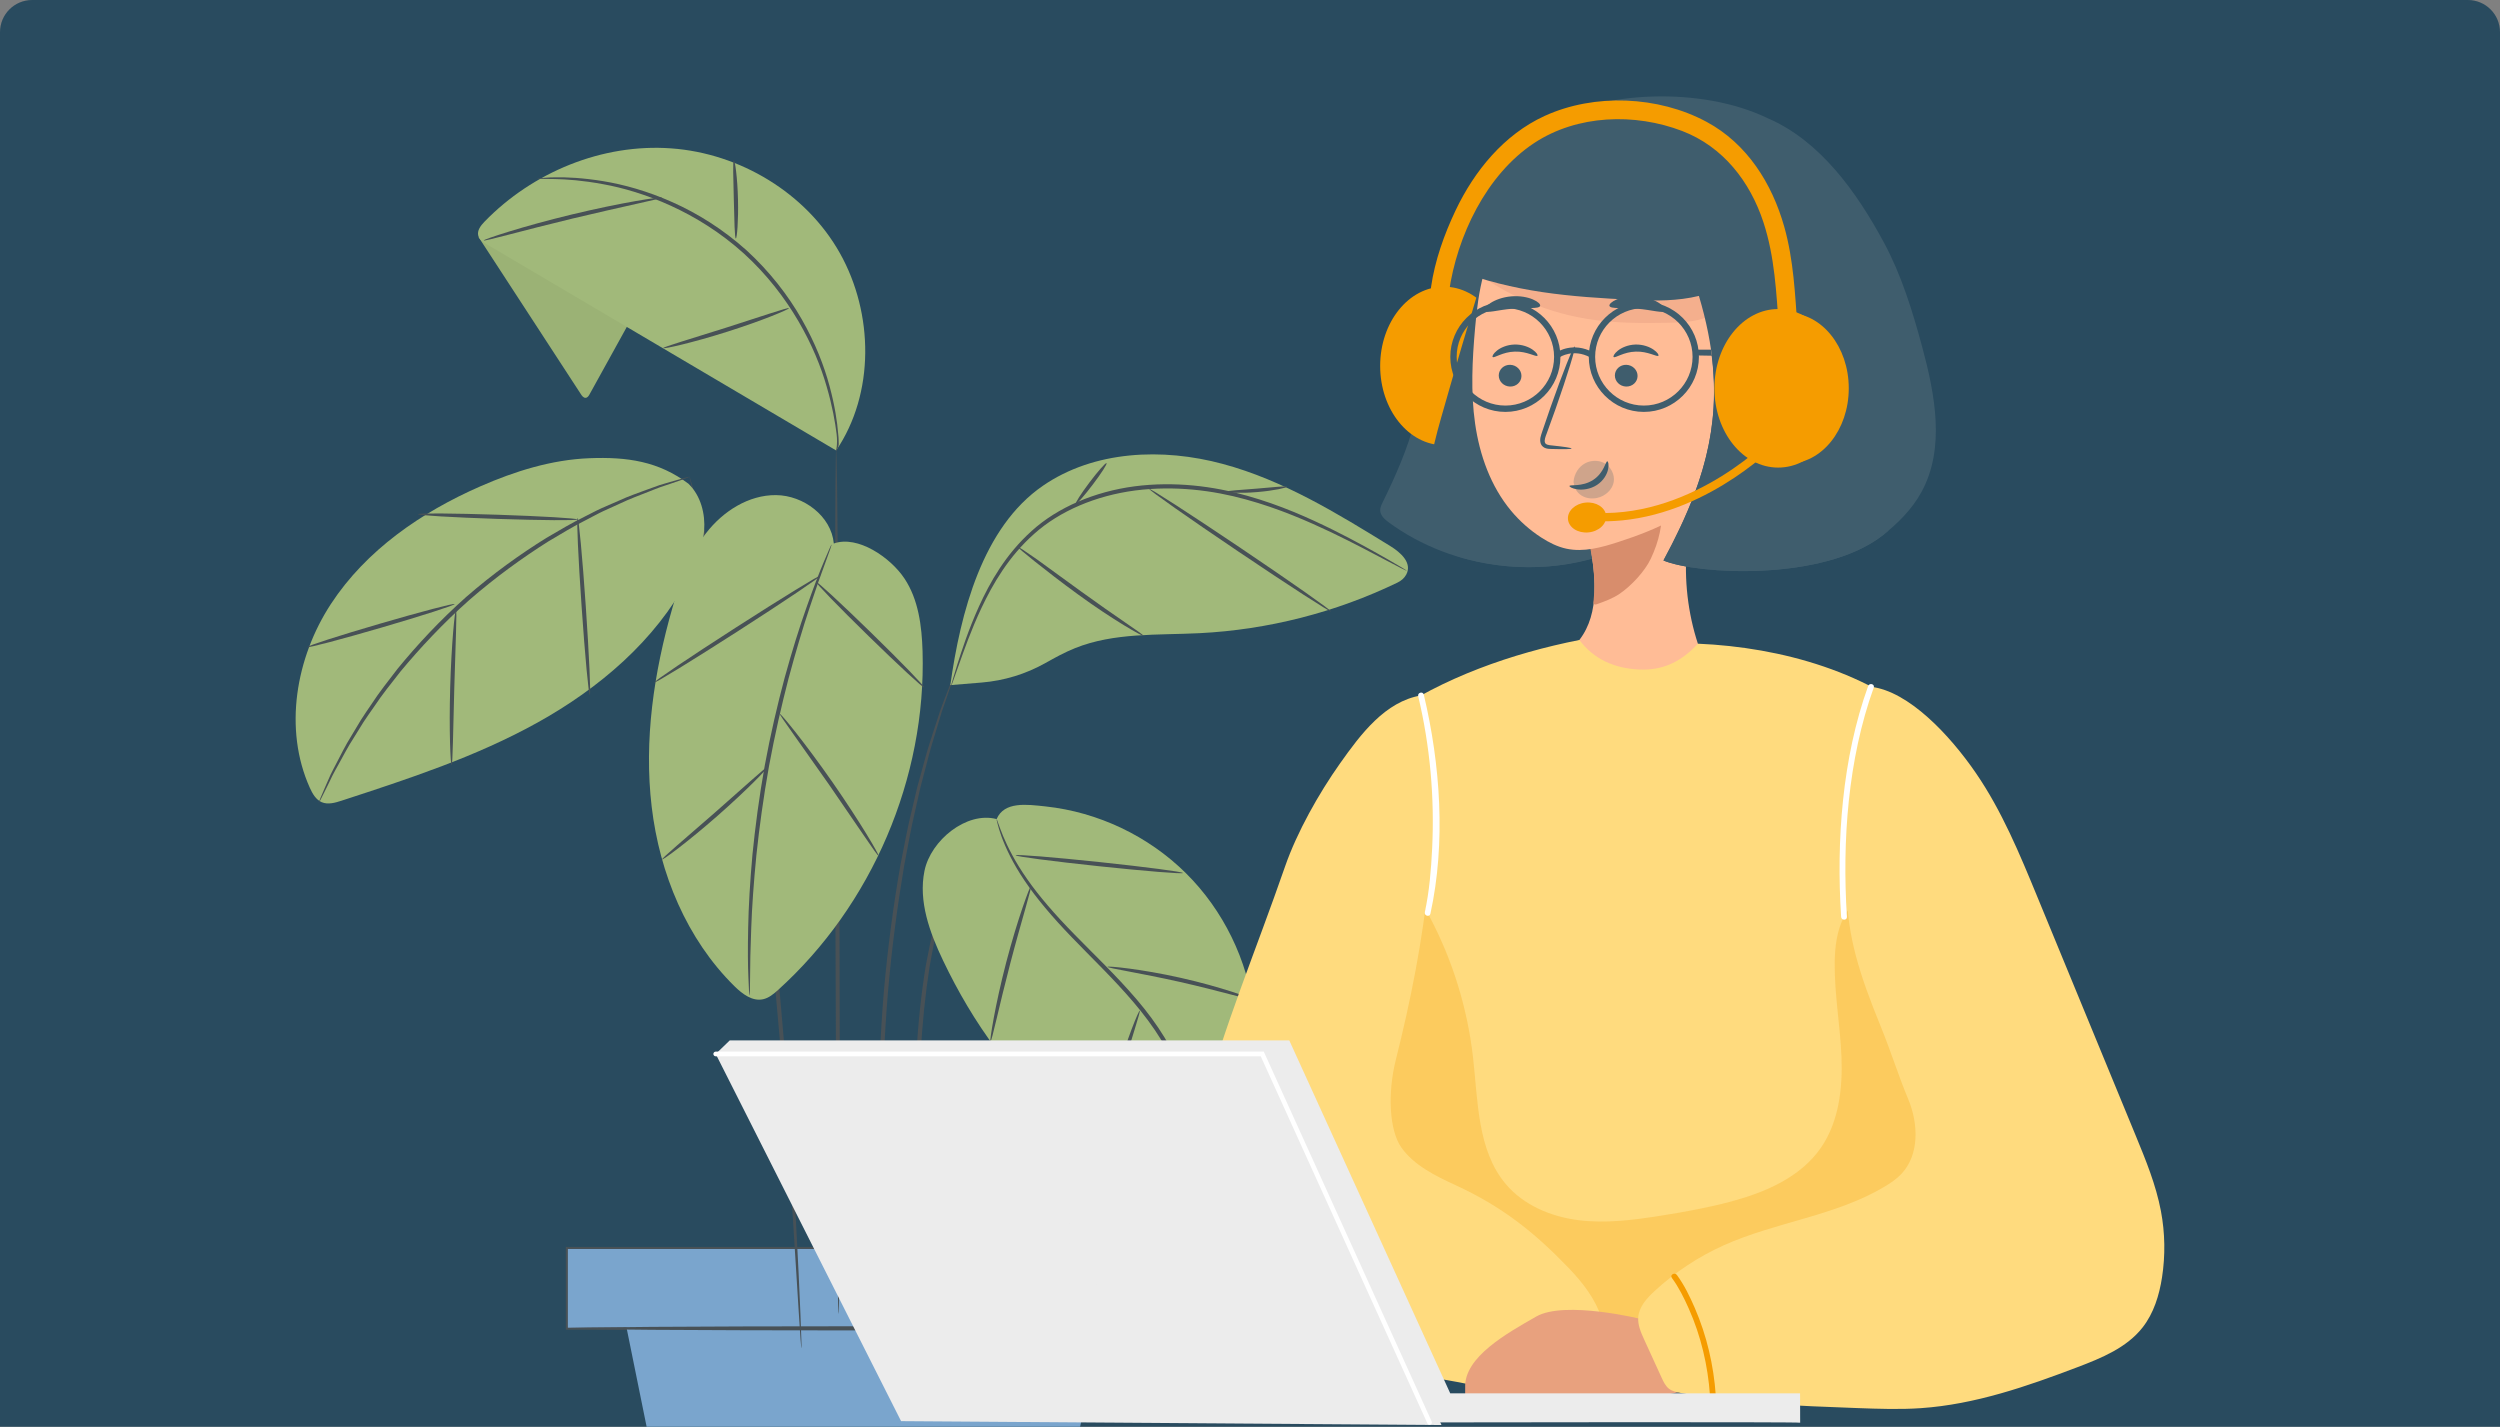 <svg width="389" height="222" viewBox="0 0 389 222" fill="none" xmlns="http://www.w3.org/2000/svg">
<rect x="0" y="0" width="389" height="222" fill="#808080" stroke="none"/>
<g clip-path="url(#clip0_1125_21069)">
<path d="M0 5C0 2.239 2.239 0 5 0H384C386.761 0 389 2.239 389 5V222H0V5Z" fill="#294B5F"/>
<path d="M179.635 194.178H88.197V206.742H179.635V194.178Z" fill="#7AA5CD"/>
<path d="M179.79 206.905H88.044V194.024H179.79V206.905ZM88.352 206.588H179.474V194.341H88.361V206.588H88.352Z" fill="#485156"/>
<path d="M96.674 202.568L109.837 267.493H158.537L171.263 206.742L96.674 202.568Z" fill="#7AA5CD"/>
<path d="M130.483 204.458C130.304 204.458 130.073 174.378 129.97 137.284C129.867 100.174 129.927 70.102 130.107 70.102C130.286 70.102 130.517 100.174 130.62 137.284C130.723 174.378 130.663 204.467 130.483 204.467V204.458Z" fill="#485156"/>
<path d="M150.856 129.185C150.856 129.185 150.788 129.433 150.608 129.886C150.394 130.4 150.121 131.041 149.796 131.836C149.616 132.264 149.411 132.734 149.197 133.239C149.009 133.769 148.804 134.342 148.59 134.95C148.367 135.565 148.137 136.215 147.888 136.908C147.64 137.601 147.452 138.362 147.213 139.141C146.212 142.254 145.417 146.077 144.656 150.336C143.988 154.613 143.492 159.342 143.236 164.337C142.791 174.327 143.355 183.384 143.963 189.91C144.254 193.177 144.553 195.811 144.767 197.633C144.861 198.489 144.938 199.181 144.998 199.737C145.04 200.216 145.058 200.473 145.032 200.473C145.006 200.473 144.955 200.225 144.869 199.754C144.775 199.207 144.664 198.514 144.519 197.667C144.228 195.854 143.86 193.22 143.501 189.953C142.782 183.427 142.141 174.344 142.586 164.303C142.834 159.291 143.355 154.527 144.057 150.234C144.861 145.957 145.708 142.125 146.768 139.004C147.025 138.225 147.23 137.464 147.495 136.771C147.76 136.087 148.017 135.429 148.248 134.821C148.487 134.214 148.701 133.65 148.906 133.128C149.129 132.615 149.36 132.161 149.556 131.742C149.933 130.973 150.241 130.34 150.489 129.844C150.711 129.416 150.831 129.194 150.856 129.202V129.185Z" fill="#485156"/>
<path d="M148.513 104.861C148.513 104.861 148.436 105.211 148.222 105.853C147.983 106.545 147.666 107.478 147.273 108.649C147.059 109.257 146.828 109.932 146.571 110.668C146.34 111.421 146.101 112.233 145.836 113.097C145.297 114.842 144.681 116.817 144.134 119.041C143.843 120.153 143.535 121.308 143.219 122.522C142.945 123.745 142.654 125.011 142.363 126.328C141.722 128.945 141.26 131.793 140.679 134.761C139.669 140.74 138.78 147.342 138.173 154.304C137.591 161.275 137.343 167.938 137.257 174.002C137.24 180.065 137.317 185.522 137.565 190.106C137.642 192.399 137.796 194.468 137.907 196.282C138.01 198.103 138.13 199.669 138.241 200.943C138.335 202.174 138.412 203.158 138.463 203.885C138.506 204.561 138.523 204.911 138.498 204.92C138.472 204.92 138.421 204.569 138.335 203.902C138.25 203.175 138.13 202.192 137.993 200.969C137.839 199.694 137.685 198.129 137.548 196.307C137.394 194.485 137.215 192.416 137.103 190.124C136.796 185.539 136.667 180.065 136.659 173.993C136.71 167.92 136.949 161.241 137.531 154.245C138.147 147.257 139.053 140.637 140.097 134.65C140.704 131.674 141.183 128.826 141.85 126.2C142.158 124.883 142.458 123.617 142.748 122.394C143.082 121.188 143.398 120.025 143.706 118.913C144.288 116.689 144.938 114.713 145.511 112.977C145.793 112.113 146.058 111.309 146.298 110.557C146.571 109.83 146.819 109.163 147.05 108.555C147.495 107.401 147.854 106.486 148.119 105.793C148.368 105.168 148.513 104.843 148.53 104.852L148.513 104.861Z" fill="#485156"/>
<path d="M124.701 209.778C124.701 209.778 124.676 209.658 124.65 209.427C124.624 209.154 124.599 208.82 124.564 208.392C124.496 207.435 124.41 206.1 124.299 204.407C124.077 200.9 123.769 195.905 123.384 189.756C122.589 177.388 121.443 160.3 119.364 141.509C118.304 132.11 117.064 123.189 115.789 115.098C115.105 111.061 114.489 107.213 113.788 103.646C113.146 100.062 112.454 96.735 111.812 93.708C111.213 90.671 110.538 87.943 109.999 85.548C109.469 83.145 108.956 81.084 108.528 79.407C108.126 77.757 107.809 76.465 107.579 75.533C107.484 75.114 107.407 74.789 107.348 74.524C107.296 74.293 107.279 74.173 107.288 74.173C107.296 74.173 107.339 74.284 107.407 74.507C107.484 74.763 107.579 75.097 107.698 75.499C107.955 76.422 108.314 77.714 108.767 79.348C109.229 81.015 109.785 83.068 110.35 85.463C110.923 87.858 111.624 90.577 112.257 93.614C112.924 96.641 113.642 99.96 114.31 103.552C115.037 107.127 115.678 110.967 116.371 115.013C117.688 123.112 118.937 132.041 120.006 141.45C122.093 160.257 123.162 177.363 123.837 189.747C124.171 195.94 124.41 200.952 124.547 204.415C124.607 206.109 124.659 207.443 124.693 208.401C124.701 208.829 124.71 209.171 124.718 209.436C124.718 209.667 124.718 209.787 124.701 209.795V209.778Z" fill="#485156"/>
<path d="M129.739 84.557C129.345 80.297 125.035 77.082 120.758 77.039C116.482 76.996 112.488 79.562 109.871 82.949C107.254 86.336 105.808 90.467 104.628 94.581C101.746 104.622 100.172 115.167 101.403 125.542C102.635 135.916 106.843 146.129 114.284 153.458C115.49 154.647 117.064 155.845 118.723 155.485C119.629 155.289 120.374 154.664 121.066 154.04C135.692 140.834 144.133 121.052 143.552 101.355C143.432 97.412 142.919 93.306 140.738 90.022C138.557 86.738 133.459 83.248 129.747 84.565" fill="#A1B97A"/>
<path d="M97.777 50.422C95.767 54.057 93.757 57.7 91.747 61.335C91.611 61.592 91.422 61.874 91.132 61.9C90.815 61.925 90.576 61.626 90.405 61.361C85.093 53.21 79.782 45.059 74.471 36.9L78.14 34.822L97.777 50.422V50.422Z" fill="#A1B97A"/>
<g opacity="0.2">
<path opacity="0.2" d="M97.778 50.422C95.768 54.057 93.758 57.7 91.748 61.335C91.611 61.592 91.423 61.874 91.132 61.9C90.816 61.925 90.576 61.626 90.405 61.361C85.094 53.21 79.782 45.059 74.471 36.9L78.14 34.822L97.778 50.422V50.422Z" fill="black"/>
</g>
<path d="M130.107 70.094C111.983 59.403 93.868 48.712 75.745 38.012C75.189 37.687 74.59 37.302 74.419 36.678C74.206 35.874 74.804 35.096 75.386 34.497C82.861 26.782 93.723 22.309 104.44 23.087C115.156 23.857 125.454 30.049 130.705 39.423C135.948 48.797 136.128 61.199 130.107 70.094" fill="#A1B97A"/>
<path d="M83.578 27.783C83.578 27.783 83.817 27.732 84.287 27.697C84.758 27.672 85.451 27.586 86.34 27.595C88.128 27.552 90.719 27.672 93.884 28.193C97.04 28.715 100.752 29.724 104.626 31.46C108.501 33.18 112.503 35.669 116.155 38.944C119.773 42.254 122.655 45.992 124.751 49.678C126.855 53.364 128.24 56.948 129.07 60.044C129.908 63.132 130.285 65.706 130.421 67.493C130.524 68.383 130.481 68.605 130.507 69.076C130.515 69.546 130.114 70.265 130.088 70.265C130.028 70.265 130.387 69.281 130.173 67.519C129.96 65.757 129.523 63.217 128.634 60.172C126.915 54.117 122.921 45.958 115.728 39.432C108.526 32.923 100.008 29.767 93.807 28.655C90.694 28.074 88.119 27.894 86.34 27.86C84.561 27.817 83.578 27.851 83.578 27.791V27.783Z" fill="#485156"/>
<path d="M122.753 47.959C122.787 48.044 121.735 48.523 120.007 49.208C118.271 49.892 115.859 50.764 113.148 51.62C110.437 52.483 107.957 53.159 106.152 53.604C104.347 54.048 103.21 54.254 103.184 54.168C103.158 54.083 104.253 53.715 106.024 53.159C108.025 52.535 110.368 51.799 112.951 50.995C115.526 50.166 117.852 49.413 119.853 48.763C121.624 48.19 122.727 47.865 122.753 47.95V47.959Z" fill="#485156"/>
<path d="M114.19 24.96C114.361 24.943 114.754 27.654 114.831 31.024C114.917 34.394 114.669 37.122 114.498 37.114C114.31 37.114 114.267 34.386 114.181 31.041C114.096 27.697 114.01 24.977 114.181 24.96H114.19Z" fill="#485156"/>
<path d="M75.266 37.413C75.24 37.328 76.745 36.789 79.217 36.028C81.689 35.266 85.127 34.3 88.959 33.376C92.79 32.453 96.297 31.743 98.837 31.298C101.386 30.853 102.968 30.648 102.985 30.733C103.002 30.828 101.446 31.187 98.931 31.743C96.417 32.307 92.936 33.085 89.112 34.001C85.289 34.924 81.843 35.814 79.345 36.464C76.848 37.114 75.3 37.499 75.274 37.413H75.266Z" fill="#485156"/>
<path d="M107.177 75.311C102.498 71.761 97.555 71.069 91.696 71.299C85.829 71.53 80.124 73.318 74.753 75.67C65.584 79.681 56.972 85.6 51.489 93.981C46.016 102.355 44.108 113.439 48.205 122.574C48.616 123.48 49.146 124.429 50.061 124.823C51.028 125.233 52.131 124.917 53.132 124.592C63.557 121.188 74.06 117.758 83.639 112.43C93.227 107.101 101.951 99.703 107.091 90.013C108.323 87.687 109.358 85.198 109.563 82.572C109.768 79.946 109.041 77.158 107.168 75.311" fill="#A1B97A"/>
<path d="M107.27 74.207C107.27 74.207 107.014 74.336 106.518 74.515C105.953 74.712 105.226 74.96 104.337 75.268C103.858 75.43 103.327 75.602 102.754 75.798C102.181 76.004 101.566 76.26 100.907 76.517C99.59 77.047 98.059 77.586 96.442 78.364C95.63 78.732 94.775 79.125 93.885 79.527C92.996 79.938 92.115 80.442 91.174 80.921C89.284 81.854 87.376 83.034 85.332 84.24C81.338 86.763 77.105 89.808 72.991 93.391C68.911 97.018 65.353 100.832 62.334 104.467C60.88 106.332 59.46 108.077 58.297 109.838C57.707 110.711 57.091 111.523 56.569 112.344C56.056 113.174 55.56 113.969 55.09 114.731C54.106 116.227 53.388 117.681 52.686 118.922C52.344 119.546 52.011 120.119 51.737 120.666C51.472 121.205 51.232 121.71 51.01 122.172C50.591 123.018 50.249 123.711 49.983 124.241C49.744 124.712 49.607 124.96 49.582 124.943C49.565 124.934 49.658 124.669 49.855 124.182C50.095 123.634 50.394 122.924 50.77 122.052C50.976 121.582 51.198 121.077 51.446 120.521C51.711 119.965 52.028 119.383 52.353 118.751C53.02 117.493 53.721 116.014 54.679 114.491C55.141 113.721 55.628 112.909 56.133 112.071C56.646 111.233 57.245 110.403 57.835 109.522C58.981 107.743 60.401 105.973 61.846 104.082C64.857 100.396 68.423 96.547 72.537 92.887C76.685 89.278 80.953 86.224 84.999 83.71C87.06 82.512 88.993 81.341 90.9 80.425C91.85 79.955 92.748 79.459 93.646 79.057C94.544 78.663 95.408 78.287 96.237 77.928C97.871 77.167 99.419 76.662 100.753 76.157C101.429 75.918 102.045 75.678 102.626 75.482C103.208 75.311 103.738 75.148 104.234 75.003C105.149 74.746 105.885 74.532 106.458 74.37C106.971 74.233 107.236 74.173 107.245 74.19L107.27 74.207Z" fill="#485156"/>
<path d="M70.743 93.99C70.794 94.161 65.696 95.803 59.367 97.651C53.038 99.498 47.864 100.867 47.812 100.687C47.761 100.507 52.85 98.874 59.188 97.026C65.517 95.179 70.691 93.819 70.743 93.99Z" fill="#485156"/>
<path d="M70.271 119.084C70.186 119.084 70.083 117.733 70.023 115.543C69.963 113.354 69.955 110.326 70.049 106.982C70.143 103.638 70.323 100.619 70.502 98.429C70.682 96.248 70.861 94.897 70.947 94.905C71.041 94.905 71.024 96.265 70.955 98.455C70.878 100.858 70.793 103.775 70.69 106.999C70.613 110.223 70.536 113.14 70.476 115.543C70.416 117.733 70.357 119.084 70.263 119.084H70.271Z" fill="#485156"/>
<path d="M91.774 108.137C91.594 108.145 91.021 101.996 90.499 94.392C89.969 86.789 89.695 80.614 89.875 80.605C90.054 80.596 90.627 86.746 91.149 94.349C91.671 101.953 91.953 108.128 91.774 108.137Z" fill="#485156"/>
<path d="M65.012 80.006C65.012 79.912 66.406 79.878 68.656 79.895C70.905 79.912 74.01 79.981 77.431 80.092C80.86 80.203 83.957 80.348 86.206 80.477C88.447 80.614 89.841 80.733 89.832 80.827C89.832 80.921 88.438 80.956 86.189 80.939C83.939 80.921 80.835 80.853 77.405 80.742C73.975 80.631 70.871 80.485 68.63 80.357C66.389 80.22 65.003 80.1 65.003 80.006H65.012Z" fill="#485156"/>
<path d="M116.62 154.886C116.62 154.886 116.569 154.638 116.543 154.159C116.517 153.612 116.483 152.919 116.449 152.072C116.363 150.259 116.346 147.625 116.415 144.375C116.475 141.125 116.697 137.259 117.082 132.974C117.51 128.698 118.117 124.002 118.998 119.11C119.896 114.226 120.982 109.608 122.094 105.451C123.24 101.294 124.395 97.591 125.489 94.52C126.567 91.45 127.516 88.987 128.235 87.311C128.568 86.524 128.842 85.882 129.064 85.377C129.261 84.941 129.372 84.71 129.398 84.719C129.415 84.719 129.347 84.967 129.193 85.42C129.005 85.933 128.774 86.592 128.483 87.388C127.841 89.09 126.96 91.57 125.943 94.657C124.908 97.736 123.804 101.448 122.693 105.596C121.615 109.753 120.554 114.354 119.656 119.221C118.784 124.096 118.151 128.766 117.698 133.025C117.279 137.293 117.005 141.142 116.894 144.383C116.765 147.625 116.714 150.251 116.714 152.064C116.706 152.919 116.697 153.603 116.688 154.151C116.671 154.63 116.654 154.878 116.637 154.878L116.62 154.886Z" fill="#485156"/>
<path d="M119.485 119.289C119.545 119.349 118.724 120.264 117.313 121.667C115.91 123.07 113.909 124.951 111.634 126.953C109.35 128.954 107.229 130.682 105.655 131.896C104.082 133.111 103.064 133.803 103.013 133.735C102.953 133.667 103.868 132.837 105.365 131.537C107.032 130.083 109.017 128.364 111.206 126.465C113.379 124.541 115.346 122.804 117.005 121.333C118.493 120.016 119.425 119.221 119.485 119.289V119.289Z" fill="#485156"/>
<path d="M136.693 133.154C136.616 133.205 135.752 131.965 134.384 129.955C132.896 127.782 131.057 125.097 129.013 122.112C126.926 119.161 125.044 116.493 123.531 114.346C122.119 112.362 121.264 111.122 121.332 111.07C121.401 111.019 122.393 112.156 123.898 114.072C125.404 115.988 127.422 118.682 129.552 121.736C131.673 124.789 133.503 127.62 134.777 129.698C136.052 131.777 136.77 133.102 136.702 133.145L136.693 133.154Z" fill="#485156"/>
<path d="M127.678 89.56C127.772 89.714 122.059 93.562 114.909 98.155C107.759 102.748 101.891 106.357 101.789 106.203C101.695 106.049 107.408 102.201 114.558 97.608C121.708 93.015 127.575 89.414 127.678 89.56Z" fill="#485156"/>
<path d="M143.79 106.957C143.662 107.085 139.796 103.51 135.143 98.968C130.491 94.427 126.83 90.638 126.95 90.51C127.078 90.381 130.944 93.956 135.597 98.498C140.249 103.039 143.91 106.82 143.79 106.957Z" fill="#485156"/>
<path d="M147.844 106.605L152.753 106.203C156.234 105.913 159.621 104.886 162.666 103.167C164.171 102.32 165.685 101.491 167.284 100.849C173.348 98.412 180.122 98.848 186.648 98.523C197.305 97.984 207.85 95.29 217.455 90.646C218.011 90.381 218.499 89.97 218.798 89.431C219.807 87.592 217.934 85.959 216.326 84.967C208.056 79.869 199.648 74.712 190.274 72.189C180.9 69.657 170.261 70.085 162.264 75.593C152.873 82.059 149.452 95.324 147.869 106.614" fill="#A1B97A"/>
<path d="M218.902 88.824C218.902 88.824 218.603 88.713 218.072 88.439C217.482 88.132 216.712 87.73 215.746 87.225C213.727 86.165 210.828 84.599 207.159 82.837C203.49 81.101 199.042 79.134 193.859 77.714C188.702 76.286 182.758 75.533 176.625 76.32C170.519 77.124 164.899 79.502 160.914 83.068C156.911 86.626 154.465 90.911 152.737 94.555C151.01 98.233 149.949 101.363 149.179 103.501C148.82 104.527 148.529 105.348 148.307 105.973C148.102 106.537 147.982 106.828 147.965 106.82C147.939 106.82 148.016 106.503 148.187 105.93C148.375 105.297 148.632 104.459 148.948 103.415C149.65 101.243 150.642 98.087 152.327 94.358C154.012 90.663 156.449 86.276 160.529 82.615C164.583 78.937 170.339 76.491 176.548 75.67C182.783 74.866 188.83 75.653 194.03 77.133C199.256 78.595 203.712 80.622 207.364 82.418C211.025 84.24 213.89 85.865 215.874 86.994C216.815 87.541 217.568 87.986 218.141 88.32C218.654 88.628 218.919 88.799 218.91 88.824H218.902Z" fill="#485156"/>
<path d="M207.116 95.153C207.013 95.298 200.598 91.15 192.781 85.882C184.964 80.613 178.712 76.217 178.814 76.072C178.917 75.926 185.331 80.074 193.149 85.343C200.966 90.611 207.218 95.007 207.116 95.153Z" fill="#485156"/>
<path d="M200.272 75.73C200.306 75.875 198.228 76.354 195.602 76.568C192.976 76.79 190.838 76.653 190.838 76.508C190.838 76.354 192.95 76.243 195.55 76.029C198.142 75.815 200.246 75.576 200.28 75.73H200.272Z" fill="#485156"/>
<path d="M172.176 72.069C172.33 72.138 171.389 73.617 170.072 75.353C168.755 77.098 167.558 78.458 167.404 78.381C167.25 78.313 168.191 76.841 169.508 75.088C170.825 73.343 172.022 71.984 172.176 72.061V72.069Z" fill="#485156"/>
<path d="M177.926 98.933C177.883 99.01 176.694 98.386 174.838 97.257C172.982 96.128 170.476 94.486 167.799 92.536C165.122 90.594 162.762 88.755 161.068 87.404C159.375 86.053 158.348 85.189 158.4 85.121C158.451 85.052 159.572 85.788 161.342 87.036C163.266 88.439 165.601 90.133 168.184 92.006C170.853 93.939 173.307 95.641 175.086 96.864C176.874 98.087 177.977 98.848 177.926 98.925V98.933Z" fill="#485156"/>
<path d="M155.071 127.449C150.392 126.209 144.816 130.767 143.849 135.506C142.883 140.252 144.662 145.102 146.749 149.472C151.359 159.146 157.722 168.117 166.104 174.797C174.486 181.477 184.98 185.745 195.697 185.693C193.721 176.508 196.218 166.903 195.115 157.563C194.149 149.412 190.351 141.629 184.518 135.856C178.685 130.083 170.868 126.363 162.708 125.482C159.723 125.157 156.26 124.686 155.071 127.449" fill="#A1B97A"/>
<path d="M195.688 185.694C195.688 185.694 195.448 185.608 195.021 185.386C194.602 185.155 193.986 184.787 193.267 184.214C191.796 183.102 190.111 180.947 188.649 178.031C187.905 176.585 187.067 175.011 186.254 173.267C185.467 171.522 184.62 169.657 183.739 167.699C182.85 165.749 181.866 163.722 180.643 161.746C179.429 159.77 177.983 157.837 176.384 155.956C173.177 152.192 169.738 148.934 166.762 145.829C163.769 142.733 161.246 139.748 159.424 137.028C157.585 134.317 156.473 131.897 155.84 130.178C155.541 129.314 155.318 128.638 155.216 128.168C155.096 127.706 155.045 127.458 155.07 127.449C155.13 127.432 155.395 128.407 156.08 130.083C156.781 131.751 157.944 134.112 159.809 136.763C161.656 139.423 164.188 142.348 167.198 145.41C170.192 148.489 173.647 151.739 176.889 155.537C178.505 157.435 179.968 159.403 181.191 161.412C182.422 163.431 183.406 165.484 184.287 167.451C185.151 169.418 185.972 171.282 186.75 173.036C187.537 174.772 188.349 176.363 189.068 177.817C190.479 180.742 192.053 182.854 193.438 184.018C194.807 185.198 195.731 185.634 195.688 185.694Z" fill="#485156"/>
<path d="M171.491 178.056C171.405 178.039 171.55 176.833 171.918 174.908C172.286 172.984 172.885 170.332 173.697 167.45C174.51 164.568 175.382 161.993 176.075 160.163C176.768 158.324 177.272 157.221 177.349 157.255C177.435 157.289 177.084 158.444 176.511 160.317C175.93 162.182 175.134 164.765 174.33 167.63C173.526 170.495 172.851 173.112 172.372 175.011C171.893 176.91 171.585 178.081 171.491 178.064V178.056Z" fill="#485156"/>
<path d="M194.799 155.502C194.774 155.588 193.517 155.271 191.507 154.741C189.488 154.211 186.709 153.492 183.604 152.791C180.508 152.098 177.677 151.551 175.633 151.166C173.588 150.781 172.314 150.533 172.331 150.439C172.34 150.353 173.631 150.439 175.71 150.712C177.779 150.986 180.636 151.457 183.749 152.158C186.862 152.859 189.642 153.655 191.635 154.296C193.628 154.938 194.825 155.417 194.799 155.494V155.502Z" fill="#485156"/>
<path d="M154.119 162.054C154.033 162.036 154.213 160.642 154.624 158.41C155.034 156.178 155.693 153.107 156.565 149.746C157.446 146.393 158.37 143.391 159.105 141.236C159.841 139.089 160.363 137.781 160.448 137.806C160.534 137.832 160.166 139.192 159.55 141.373C158.934 143.554 158.07 146.564 157.198 149.909C156.326 153.253 155.599 156.297 155.077 158.504C154.555 160.711 154.213 162.071 154.119 162.054V162.054Z" fill="#485156"/>
<path d="M184.066 135.839C184.049 136.019 178.207 135.548 171.014 134.787C163.822 134.026 158.014 133.265 158.031 133.085C158.048 132.905 163.89 133.376 171.083 134.137C178.267 134.898 184.083 135.66 184.066 135.839Z" fill="#485156"/>
<path d="M179.79 206.69C179.79 206.87 159.254 207.015 133.921 207.015C108.579 207.015 88.052 206.87 88.052 206.69C88.052 206.511 108.588 206.365 133.921 206.365C159.246 206.365 179.79 206.511 179.79 206.69Z" fill="#485156"/>
<g clip-path="url(#clip1_1125_21069)">
<path d="M227.354 34.545C225.12 39.728 223.408 44.738 222.577 49.887C221.746 55.036 221.459 60.285 220.178 65.343C219.046 69.812 217.157 74.051 215.13 78.19C214.945 78.568 214.754 78.961 214.756 79.383C214.758 80.204 215.467 80.828 216.127 81.312C226.192 88.671 240.151 90.332 251.663 85.543" fill="#3F5D6D"/>
<path d="M224.675 69.278C230.153 69.278 234.595 63.755 234.595 56.943C234.595 50.13 230.153 44.608 224.675 44.608C219.196 44.608 214.754 50.13 214.754 56.943C214.754 63.755 219.196 69.278 224.675 69.278Z" fill="#F59C00"/>
<path d="M229.342 71.024C234.82 71.024 239.262 65.502 239.262 58.689C239.262 51.877 234.82 46.354 229.342 46.354C223.863 46.354 219.421 51.877 219.421 58.689C219.421 65.502 223.863 71.024 229.342 71.024Z" fill="#F59C00"/>
<path d="M251.661 85.581L230.961 42.155C228.671 49.785 226.381 57.416 224.217 65.082C223.498 67.634 222.788 70.205 222.551 72.845C222.344 75.155 222.503 77.496 223.021 79.756C223.526 81.958 224.402 84.13 225.945 85.78C226.224 86.077 226.543 86.326 226.854 86.589C234.936 89.042 243.85 88.831 251.661 85.581V85.581Z" fill="#3F5D6D"/>
<path d="M247.311 84.088C248.247 89.359 249.021 95.343 245.749 99.58C245.033 100.51 244.097 101.417 244.047 102.589C243.979 104.127 245.448 105.257 246.825 105.946C252.147 108.607 258.582 108.94 264.148 106.843C264.61 106.668 265.086 106.465 265.395 106.082C266.096 105.217 265.646 103.944 265.216 102.916C261.266 93.486 261.378 82.432 265.521 73.084" fill="#FFBC96"/>
<path d="M246.843 82.552C247.757 86.256 248.359 89.819 247.953 93.611C247.939 93.739 247.931 93.888 248.02 93.982C248.14 94.11 248.349 94.06 248.513 94C249.728 93.56 250.958 93.115 252.024 92.386C253.823 91.159 255.938 88.905 256.864 86.936C258.142 84.214 258.771 81.549 258.54 78.55" fill="#D88D6C"/>
<path d="M234.653 35.262C230.895 39.457 230.018 45.433 229.524 51.043C229.089 55.987 228.822 60.986 229.524 65.897C230.225 70.811 231.951 75.673 235.129 79.485C236.468 81.091 238.051 82.494 239.808 83.63C241.018 84.413 242.327 85.077 243.736 85.378C246.416 85.953 249.184 85.186 251.789 84.341C257.729 82.416 263.843 79.812 267.509 74.76C272.286 68.174 275.444 50.849 276.684 42.807" fill="#FFBC96"/>
<g style="mix-blend-mode:multiply" opacity="0.5">
<g style="mix-blend-mode:multiply" opacity="0.5">
<path d="M227.167 40.372C232.72 45.174 239.615 48.406 246.857 49.6C251.057 50.292 255.336 50.311 259.59 50.22C261.183 50.186 262.789 50.136 264.339 49.757C266.485 49.233 268.528 48.018 269.7 46.145C270.873 44.273 271.031 41.707 269.785 39.883" fill="#D28572"/>
</g>
</g>
<path d="M275.1 18.416C264.514 13.298 249.184 14.358 241.48 18.768C233.776 23.178 230.584 27.124 226.561 36.312C226.321 36.86 224.932 40.24 225.142 40.802C225.351 41.358 225.62 41.669 226.174 41.88C235.691 45.511 244.057 46.166 254.23 46.669C257.619 46.836 261.055 46.844 264.351 46.043C269.016 61.67 266.585 72.871 258.815 87.211C263.873 89.343 283.535 90.571 292.893 83.323C295.306 81.454 297.51 79.242 298.977 76.564C302.699 69.774 301.101 61.399 299.078 53.924C297.572 48.359 295.866 42.801 293.132 37.727C288.933 29.932 283.228 21.925 275.098 18.416" fill="#3F5D6D"/>
<path d="M281.915 82.255C281.273 81.745 280.693 81.123 280.386 80.364C279.788 78.887 280.308 77.221 280.767 75.693C281.546 73.106 282.142 70.43 282.048 67.73C281.954 65.03 281.112 62.288 279.304 60.281C276.686 57.374 272.573 56.455 268.737 55.686C267.932 55.526 267.127 55.363 266.323 55.202C267.756 66.405 265.024 75.838 258.861 87.213C263.92 89.345 283.581 90.573 292.94 83.325C293.283 83.06 293.606 82.771 293.939 82.492C293.365 82.815 292.791 83.142 292.173 83.383C288.819 84.69 284.738 84.493 281.917 82.255H281.915Z" fill="#3F5D6D"/>
<path d="M260.499 68.174C262.64 68.174 264.375 66.438 264.375 64.297C264.375 62.157 262.64 60.421 260.499 60.421C258.358 60.421 256.623 62.157 256.623 64.297C256.623 66.438 258.358 68.174 260.499 68.174Z" fill="#FFBC96"/>
<path d="M232.61 66.056C234.413 66.056 235.876 64.594 235.876 62.79C235.876 60.986 234.413 59.524 232.61 59.524C230.806 59.524 229.344 60.986 229.344 62.79C229.344 64.594 230.806 66.056 232.61 66.056Z" fill="#FFBC96"/>
<path d="M247.168 82.843C248.806 82.685 250.034 81.518 249.911 80.237C249.787 78.956 248.359 78.045 246.72 78.203C245.081 78.361 243.853 79.528 243.977 80.809C244.1 82.09 245.529 83.001 247.168 82.843Z" fill="#F59C00"/>
<path d="M252.341 80.978C251.029 81.105 249.682 81.149 248.309 81.095L248.359 79.81C263.889 80.428 275.831 67.885 275.949 67.758L276.889 68.637C276.776 68.758 266.441 79.619 252.341 80.98V80.978Z" fill="#F59C00"/>
<path d="M225.461 45.455C226.702 36.753 231.262 27.166 238.736 22.244C245.428 17.838 254.381 17.557 261.756 20.386C268.109 22.823 272.316 28.254 274.39 34.585C276.156 39.977 276.393 45.519 276.804 51.122C276.939 52.968 279.837 52.984 279.701 51.122C279.31 45.788 279.093 40.477 277.633 35.292C275.732 28.543 271.84 22.345 265.533 18.954C258.03 14.92 248.084 14.49 240.329 18.047C234.026 20.94 229.418 26.576 226.491 32.737C224.717 36.472 223.255 40.569 222.669 44.684C222.408 46.507 225.198 47.296 225.461 45.455V45.455Z" fill="#F59C00"/>
<path d="M276.682 72.757C282.161 72.757 286.602 67.234 286.602 60.422C286.602 53.609 282.161 48.087 276.682 48.087C271.203 48.087 266.762 53.609 266.762 60.422C266.762 67.234 271.203 72.757 276.682 72.757Z" fill="#F59C00"/>
<path d="M278.244 72.14C283.449 72.14 287.668 66.894 287.668 60.422C287.668 53.95 283.449 48.703 278.244 48.703C273.039 48.703 268.819 53.95 268.819 60.422C268.819 66.894 273.039 72.14 278.244 72.14Z" fill="#F59C00"/>
<path d="M247.423 55.6C244.788 54.201 242.764 55.544 242.74 55.56L242.232 54.811C242.333 54.745 244.734 53.149 247.849 54.803L247.425 55.602L247.423 55.6Z" fill="#3F5D6D"/>
<path d="M266.36 55.349L263.996 55.307V54.404H266.236L266.36 55.349Z" fill="#3F5D6D"/>
<path d="M234.235 64.093C229.512 64.093 225.668 60.251 225.668 55.526C225.668 50.8 229.51 46.959 234.235 46.959C238.96 46.959 242.802 50.8 242.802 55.526C242.802 60.251 238.96 64.093 234.235 64.093ZM234.235 47.948C230.058 47.948 226.656 51.349 226.656 55.528C226.656 59.707 230.056 63.107 234.235 63.107C238.414 63.107 241.815 59.707 241.815 55.528C241.815 51.349 238.414 47.948 234.235 47.948Z" fill="#3F5D6D"/>
<path d="M255.784 64.093C251.06 64.093 247.216 60.251 247.216 55.526C247.216 50.8 251.058 46.959 255.784 46.959C260.509 46.959 264.351 50.8 264.351 55.526C264.351 60.251 260.509 64.093 255.784 64.093ZM255.784 47.948C251.606 47.948 248.204 51.349 248.204 55.528C248.204 59.707 251.604 63.107 255.784 63.107C259.963 63.107 263.363 59.707 263.363 55.528C263.363 51.349 259.963 47.948 255.784 47.948Z" fill="#3F5D6D"/>
<path d="M233.206 58.406C233.196 59.342 233.978 60.12 234.954 60.148C235.928 60.177 236.728 59.444 236.739 58.511C236.749 57.577 235.966 56.794 234.992 56.766C234.017 56.738 233.216 57.471 233.206 58.406Z" fill="#3F5D6D"/>
<path d="M232.261 55.55C232.485 55.775 233.8 54.751 235.705 54.711C237.606 54.642 239.025 55.588 239.226 55.351C239.324 55.245 239.091 54.835 238.473 54.406C237.863 53.98 236.833 53.575 235.647 53.609C234.463 53.643 233.475 54.105 232.913 54.564C232.339 55.028 232.15 55.449 232.261 55.55V55.55Z" fill="#3F5D6D"/>
<path d="M251.274 58.406C251.263 59.341 252.046 60.12 253.022 60.148C253.995 60.176 254.796 59.446 254.806 58.51C254.816 57.577 254.034 56.796 253.06 56.766C252.084 56.736 251.284 57.471 251.274 58.406Z" fill="#3F5D6D"/>
<path d="M251.083 55.55C251.308 55.775 252.627 54.751 254.528 54.711C256.427 54.642 257.848 55.588 258.048 55.351C258.147 55.245 257.916 54.835 257.296 54.408C256.688 53.98 255.656 53.577 254.469 53.611C253.285 53.647 252.298 54.106 251.735 54.566C251.163 55.03 250.973 55.451 251.083 55.552V55.55Z" fill="#3F5D6D"/>
<path d="M244.537 69.79C244.543 69.681 243.355 69.505 241.434 69.306C240.946 69.268 240.484 69.181 240.394 68.852C240.271 68.505 240.462 67.975 240.683 67.405C241.112 66.219 241.56 64.974 242.032 63.669C243.901 58.354 245.241 53.988 245.027 53.914C244.812 53.84 243.122 58.089 241.253 63.406C240.803 64.717 240.374 65.966 239.966 67.162C239.796 67.718 239.495 68.352 239.76 69.075C239.898 69.434 240.261 69.689 240.574 69.766C240.888 69.854 241.163 69.852 241.404 69.86C243.335 69.918 244.531 69.898 244.537 69.79V69.79Z" fill="#3F5D6D"/>
<path d="M250.434 47.603C250.635 48.115 252.528 47.826 254.768 48.04C257.012 48.211 258.827 48.821 259.112 48.349C259.238 48.125 258.913 47.645 258.173 47.161C257.44 46.679 256.276 46.23 254.933 46.113C253.59 45.999 252.367 46.242 251.562 46.591C250.751 46.94 250.348 47.358 250.434 47.601V47.603Z" fill="#3F5D6D"/>
<path d="M239.643 47.603C239.443 48.115 237.55 47.826 235.309 48.04C233.065 48.211 231.251 48.821 230.966 48.349C230.839 48.125 231.164 47.645 231.905 47.161C232.638 46.679 233.802 46.23 235.145 46.113C236.488 45.999 237.71 46.242 238.515 46.591C239.326 46.94 239.73 47.358 239.643 47.601V47.603Z" fill="#3F5D6D"/>
<g style="mix-blend-mode:multiply" opacity="0.25">
<path d="M244.834 75.342C244.798 74.174 245.344 72.987 246.294 72.305C247.243 71.622 248.582 71.5 249.614 72.05C250.645 72.602 251.29 73.828 251.097 74.983C250.886 76.241 249.75 77.217 248.504 77.48C247.693 77.65 246.807 77.554 246.103 77.118C245.396 76.683 244.896 75.892 244.904 75.063" fill="#3F5D6D"/>
</g>
<path d="M250.101 71.785C249.828 71.737 249.612 73.563 247.895 74.677C246.181 75.796 244.256 75.362 244.212 75.617C244.174 75.729 244.603 76.022 245.424 76.141C246.227 76.263 247.436 76.141 248.485 75.46C249.533 74.776 250.067 73.764 250.218 73.021C250.376 72.265 250.226 71.789 250.099 71.785H250.101Z" fill="#3F5D6D"/>
<path d="M264.19 100.158C277.182 100.71 291.241 104.631 300.75 113.499C301.553 114.248 302.348 115.073 302.699 116.115C303.213 117.638 302.685 119.292 302.199 120.826C296.581 138.522 296.277 157.869 301.342 175.732C302.667 180.407 304.359 185.028 304.817 189.867C305.272 194.707 304.311 199.944 300.967 203.473C299.527 204.99 297.725 206.119 295.858 207.062C285.458 212.319 273.245 212.122 261.603 211.639C254.425 211.34 247.174 210.966 240.263 209.001C233.352 207.038 226.716 203.324 222.517 197.495C218.183 191.481 216.83 183.841 216.278 176.448C215.027 159.659 217.306 142.826 217.621 125.995C217.713 121.099 217.609 116.054 215.7 111.546C224.57 105.412 235.173 101.684 245.751 99.58C248.022 102.605 251.209 103.982 254.987 104.175C258.765 104.368 261.625 102.937 264.192 100.16" fill="#FFDB7E"/>
<path opacity="0.25" d="M299.313 187.756C298.891 182.916 302.328 177.318 301.105 172.643C297.994 160.757 292.126 149.201 293.389 136.925C290.721 138.261 288.304 140.028 286.929 142.665C285.799 144.833 285.508 147.355 285.48 149.81C285.426 154.715 286.339 159.577 286.534 164.479C286.729 169.381 286.112 174.546 283.354 178.558C280.169 183.191 274.675 185.53 269.317 186.963C265.712 187.928 262.037 188.591 258.353 189.171C254.12 189.839 249.814 190.399 245.567 189.853C241.317 189.307 237.074 187.537 234.282 184.217C229.855 178.954 229.988 171.31 229.191 164.417C228.316 156.843 226.031 149.442 222.495 142.728C221.435 140.714 220.19 138.685 218.275 137.505C218.269 137.501 218.263 137.501 218.259 137.497C217.601 149.789 210.485 162.696 211.33 174.957C211.838 182.35 219.313 189.368 223.314 195.382C227.192 201.211 233.32 204.924 239.703 206.888C246.085 208.851 252.781 209.226 259.409 209.525C270.16 210.009 281.437 210.206 291.042 204.949C292.767 204.005 294.433 202.879 295.76 201.361C298.847 197.835 299.736 192.595 299.315 187.756H299.313Z" fill="#F59C00"/>
<path d="M221.108 108.208C225.12 126.047 221.664 147.096 217.207 164.828C215.882 170.097 216.163 175.87 218.052 178.552C220.007 181.326 223.38 182.982 226.461 184.401C233.623 187.702 238.599 191.596 244.067 197.28C246.257 199.559 248.266 202.126 249.214 205.141C250.161 208.156 249.884 211.699 247.871 214.134C245.946 216.462 242.76 217.424 239.739 217.422C236.718 217.42 233.77 216.583 230.829 215.894C225.903 214.74 220.883 213.989 215.836 213.646C211.468 213.351 207.024 213.353 202.823 212.121C196.845 210.368 191.708 206.115 188.561 200.739C185.413 195.363 184.213 188.936 184.843 182.739C185.181 179.417 186.022 176.169 186.889 172.944C190.476 159.585 195.424 147.89 199.956 134.823C201.811 129.475 205.22 123.439 208.488 118.816C211.755 114.196 215.531 109.161 221.11 108.208" fill="#FFDB7E"/>
<path d="M222.571 142.177C224.99 131.155 224.13 118.961 221.543 108.087C221.408 107.521 220.537 107.762 220.672 108.328C222.517 116.08 223.229 124.065 222.842 132.024C222.681 135.328 222.41 138.699 221.7 141.939C221.575 142.505 222.446 142.748 222.571 142.179V142.177Z" fill="white"/>
<path d="M255.445 205.262C255.445 205.262 243.501 202.297 239.033 204.856C234.564 207.415 227.78 211.151 227.982 215.906L227.978 217.855C227.978 217.855 259.993 218.789 262.593 215.906" fill="#E8A17E"/>
<path d="M291.12 106.865C296.98 107.543 303.387 114.37 307.44 120.274C311.495 126.175 314.251 132.853 316.979 139.474C322.085 151.869 327.192 164.262 332.299 176.657C333.882 180.499 335.474 184.375 336.243 188.458C336.881 191.846 336.939 195.345 336.412 198.754C335.98 201.546 335.123 204.346 333.376 206.566C330.907 209.708 327.009 211.305 323.276 212.725C315.395 215.72 307.311 218.528 298.901 219.108C295.587 219.337 292.259 219.216 288.939 219.094C279.767 218.759 270.557 218.419 261.535 216.749C260.886 216.629 260.212 216.49 259.69 216.085C259.15 215.665 258.847 215.019 258.562 214.399C257.654 212.415 256.747 210.432 255.84 208.449C255.334 207.341 254.814 206.173 254.912 204.958C255.043 203.33 256.241 202.006 257.442 200.897C260.623 197.955 264.285 195.534 268.237 193.761C276.369 190.112 285.655 189.201 293.294 184.61C294.22 184.054 295.121 183.44 295.862 182.655C298.678 179.666 298.509 174.851 296.932 171.061C295.352 167.269 294.246 163.652 292.694 159.848C289.244 151.391 287.521 145.871 287.333 138.643C287.064 128.351 287.834 116.624 291.12 106.869" fill="#FFDB7E"/>
<path d="M260.14 198.84C261.213 200.291 262.037 201.969 262.769 203.609C264.668 207.867 265.744 212.472 266.071 217.117C266.111 217.693 267.017 217.699 266.975 217.117C266.645 212.436 265.577 207.835 263.713 203.525C262.946 201.755 262.073 199.942 260.92 198.382C260.579 197.921 259.794 198.37 260.14 198.838V198.84Z" fill="#F59C00"/>
<path d="M287.381 142.665C286.63 130.872 287.538 118.14 291.556 106.987C291.753 106.439 290.88 106.202 290.685 106.746C286.642 117.963 285.721 130.808 286.478 142.665C286.514 143.243 287.419 143.247 287.381 142.665V142.665Z" fill="white"/>
<path d="M111.365 163.997L140.208 221.129L224.297 221.733L198.346 163.192L111.365 163.997Z" fill="#ECECEC"/>
<path d="M280.106 221.376L280.09 216.804H225.656L200.611 161.883H113.553L111.365 163.995H196.409L222.436 221.328C222.436 221.328 280.106 221.224 280.106 221.374V221.376Z" fill="#ECECEC"/>
<g style="mix-blend-mode:multiply">
<path d="M155.03 195.524C155.98 198.374 161.137 200.574 166.546 200.44C171.956 200.305 175.573 197.884 174.622 195.034C173.672 192.184 168.515 189.984 163.106 190.118C157.696 190.253 154.079 192.673 155.03 195.524Z" fill="#ECECEC"/>
</g>
<path d="M222.436 221.695C222.486 221.695 222.539 221.685 222.587 221.663C222.769 221.581 222.852 221.364 222.767 221.18L196.644 163.632H111.365C111.165 163.632 111 163.794 111 163.997C111 164.2 111.163 164.363 111.365 164.363H196.174L222.105 221.483C222.165 221.617 222.298 221.695 222.436 221.695V221.695Z" fill="white"/>
</g>
</g>
<defs>
<clipPath id="clip0_1125_21069">
<rect width="389" height="222" fill="white"/>
</clipPath>
<clipPath id="clip1_1125_21069">
<rect width="225.771" height="206.734" fill="white" transform="translate(111 15)"/>
</clipPath>
</defs>
</svg>
